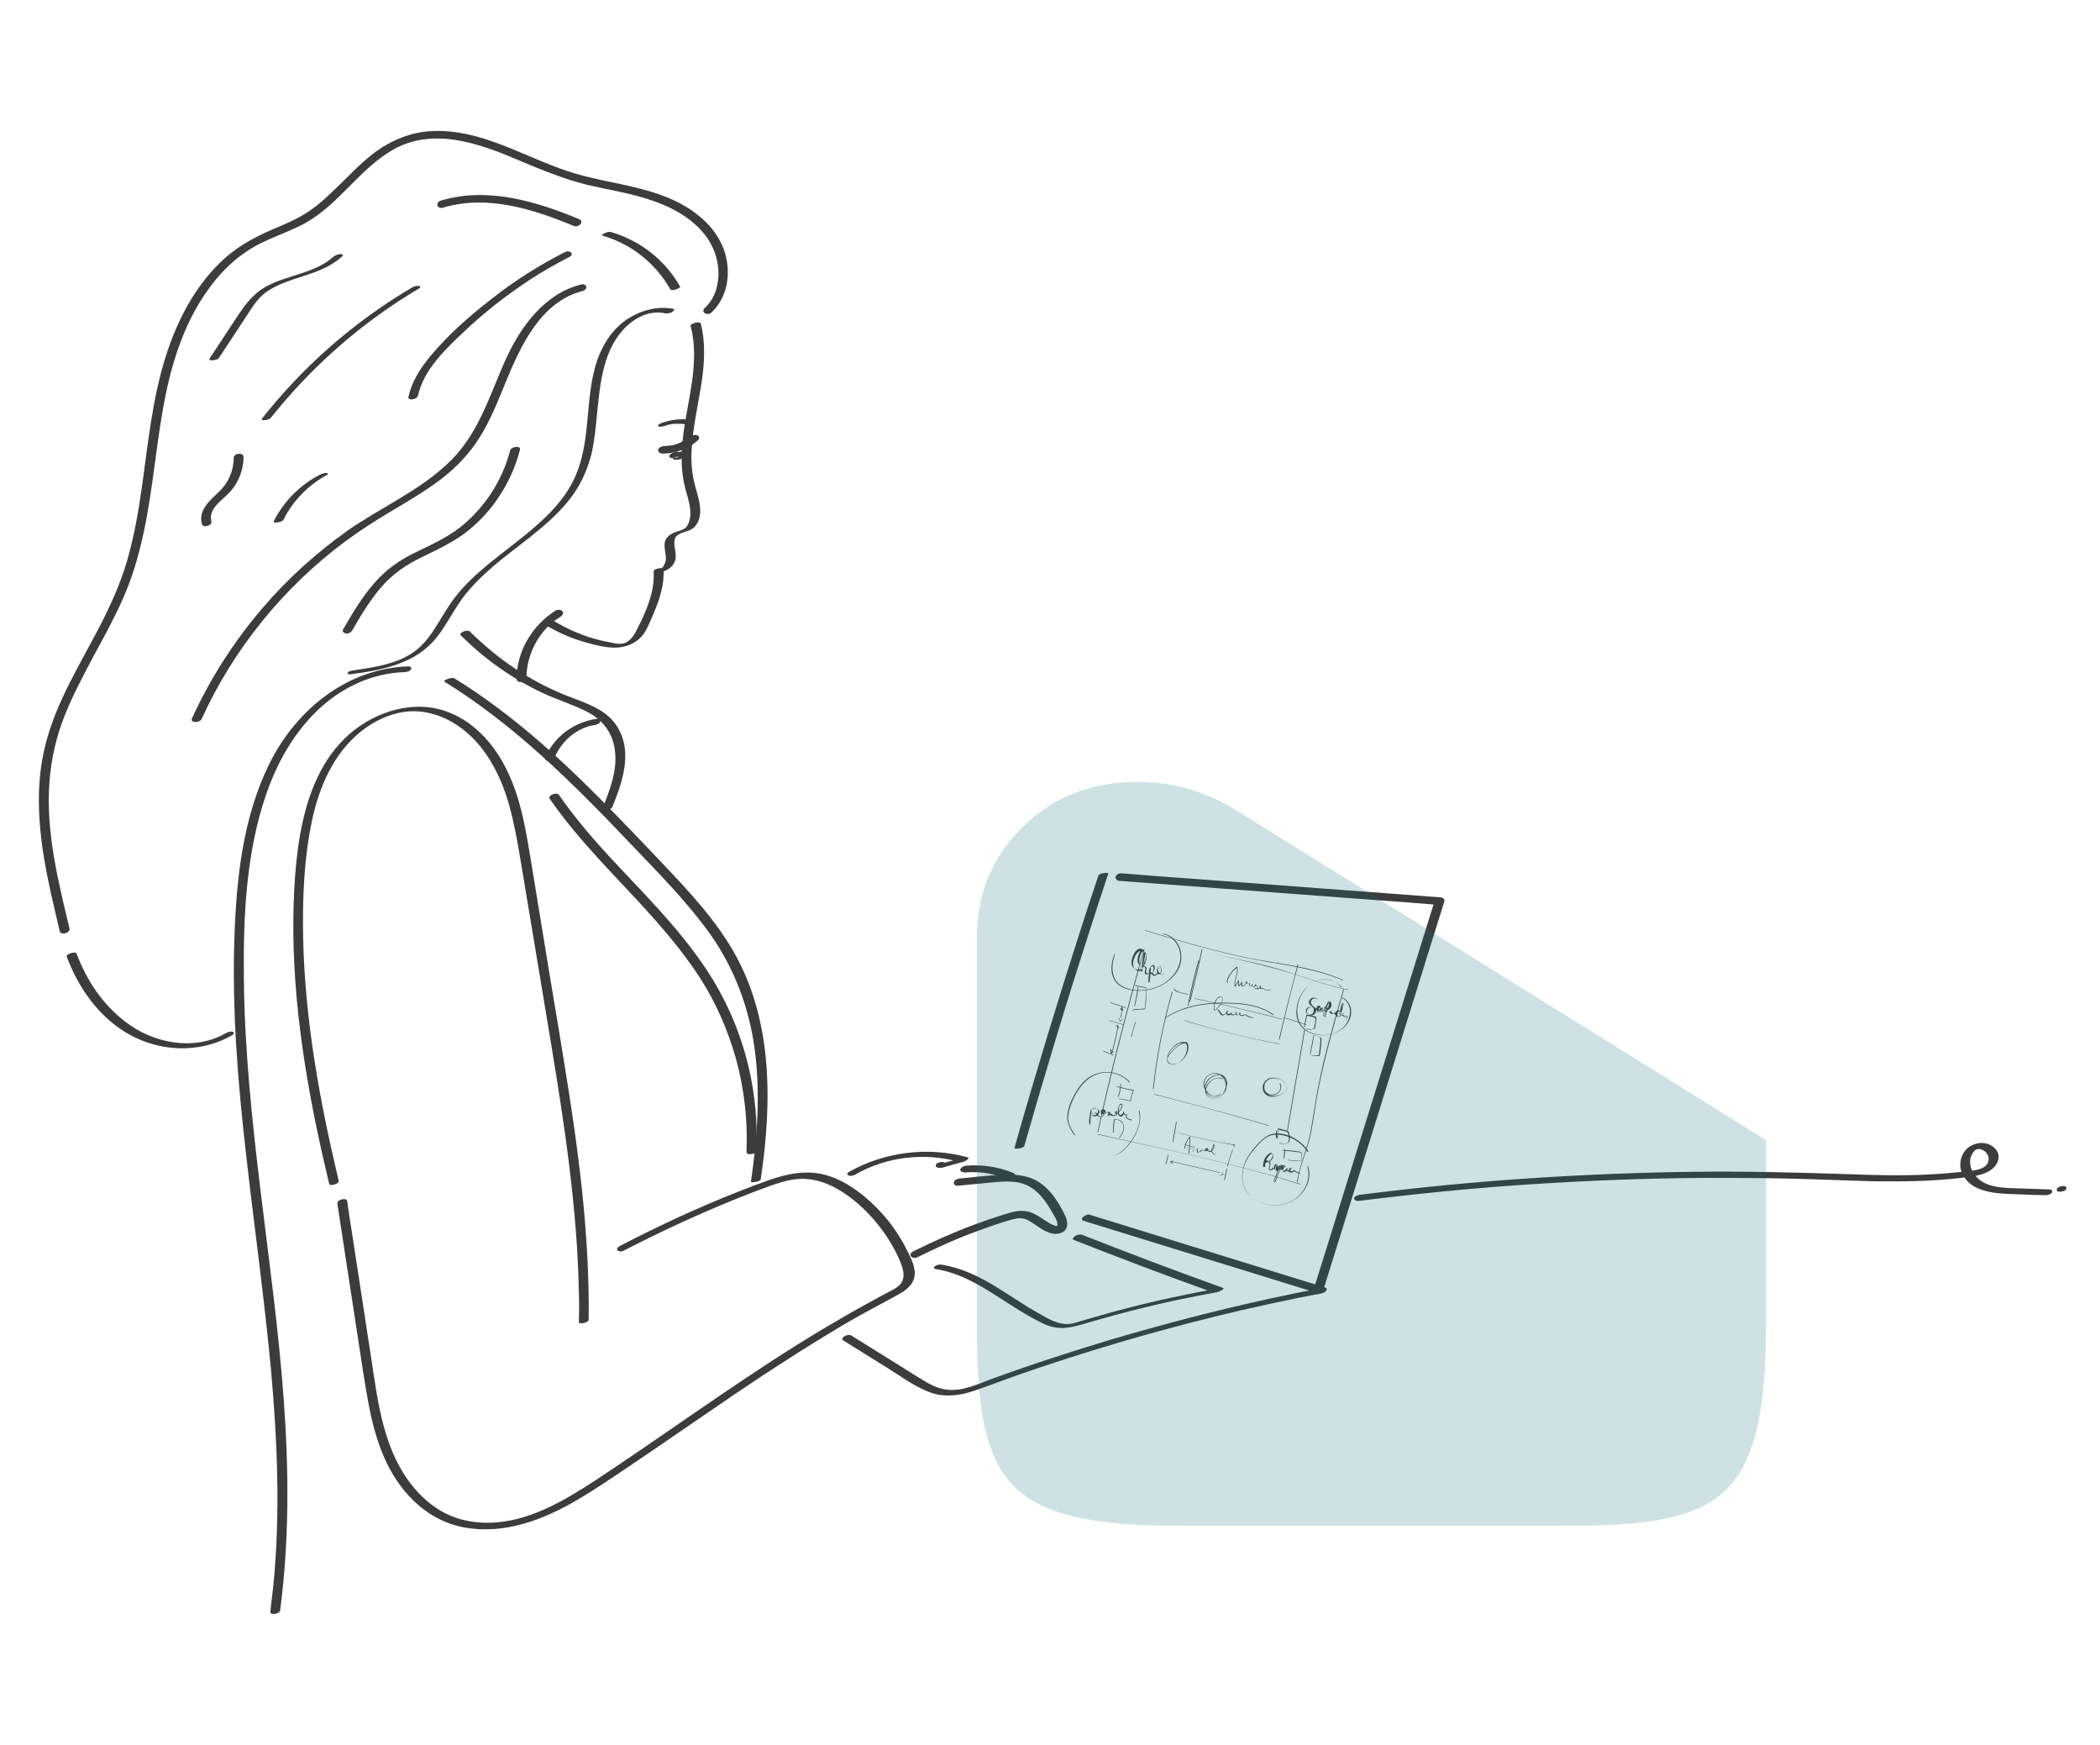 <?xml version="1.0" encoding="UTF-8"?> <svg xmlns="http://www.w3.org/2000/svg" xmlns:xlink="http://www.w3.org/1999/xlink" version="1.1" id="Calque_1" x="0px" y="0px" viewBox="0 0 620 515" style="enable-background:new 0 0 620 515;" xml:space="preserve"> <style type="text/css"> .st0{fill:#3C3C3B;} .st1{opacity:0.2;fill:#0E7180;enable-background:new ;} </style> <g> <path class="st0" d="M203.9,96.2c2.8,10.8-0.9,21.7-2.2,32.4c-0.7,5.3-0.7,10.6,0.7,15.9c0.7,2.5,1.6,5.2,1.4,7.8 c-0.1,1.2-0.5,2.5-1.3,3.4c-0.7,0.7-1.7,0.9-2.6,1.2c-2,0.7-3.7,1.7-3.7,4c0,1.2,0.3,2.4,0.4,3.6c0,0.6,0,1.2-0.3,1.8 c-0.1,0.2-0.2,0.4-0.3,0.6c-0.1,0.3-0.3,0.5-0.5,0.7c-0.5,0.4-0.4,0.4,0.1,0.1c-0.5-0.1-2.7,0.2-2.6,1c0.2,4-0.8,7.8-2.3,11.4 c-0.7,1.8-1.5,3.5-2.4,5.2c-0.8,1.7-1.6,3.2-3.2,4.2c-1.6,1-3.7,0.4-5.5,0c-1.8-0.3-3.6-0.8-5.3-1.3c-3.7-1.2-7.3-2.8-10.6-4.8 c-0.5-0.3-1.4,0-1.9,0.2c-0.1,0.1-1.3,0.6-0.9,0.8c3.8,2.3,7.9,4.1,12.3,5.3c4,1.1,8.5,2.3,12.5,0.7c1.6-0.6,3.1-1.7,4.2-3.1 c1.3-1.8,2.2-4.2,3.1-6.3c1.8-4.2,3.2-8.6,2.9-13.2c-0.9,0.3-1.8,0.6-2.6,1c2.3,0.5,5-0.8,5.9-3s-0.5-4.4,0-6.6c0.5-2,3.6-2.1,5-3 c2.1-1.3,2.7-3.9,2.5-6.2c-0.2-2.8-1.3-5.5-1.9-8.3c-0.6-2.9-0.8-6-0.6-8.9c0.3-6,1.6-11.9,2.6-17.8c1.1-6.5,1.7-13.1,0.1-19.5 C206.6,94.7,203.7,95.5,203.9,96.2L203.9,96.2z"></path> <path class="st0" d="M164.1,180.2c-6.9,4.3-11.5,11.9-11.6,20.1c0,1.6,2.9,1.2,2.9-0.2c0.1-7.2,3.9-14.3,10-18 c0.5-0.3,1.1-0.9,0.7-1.6C165.7,179.9,164.6,179.9,164.1,180.2L164.1,180.2z"></path> <path class="st0" d="M136,187.5c7,7,15.3,12.9,24.3,17.1c4.3,2,9,3.4,13.2,5.6c4.4,2.3,7.3,6,8,11c0.9,6-1.4,11.9-3.6,17.4 c-0.4,0.9,2.5,0.6,2.9-0.4c2-5,3.9-10.1,3.8-15.5c-0.1-4.8-2.1-9.2-6-12.1c-3.9-2.8-8.6-4.1-12.9-5.9c-4.7-2-9.2-4.4-13.4-7.2 c-4.9-3.2-9.4-7-13.6-11.1C138,185.7,135.3,186.8,136,187.5L136,187.5z"></path> <path class="st0" d="M176,212.2c-6.5,1-12.4,5.2-15,11.4c-0.6,1.4,2.3,1.1,2.7,0.1c2.1-5,6.6-8.9,11.9-9.7c0.6-0.1,1.5-0.4,1.6-1 C177.4,212.3,176.5,212.1,176,212.2L176,212.2z"></path> <path class="st0" d="M131.2,201.2c20.7,12.8,38.1,30.1,54.8,47.7c8.3,8.7,17,17.4,24,27.3c6.8,9.8,11,20.9,12.7,32.7 c1.9,13.3,0.9,26.8-1,40c0,0.2,2.8,0,2.9-0.8c3.5-23.5,3.6-48.8-9.4-69.5c-6.3-10.1-14.8-18.6-22.9-27.2 c-8.4-8.8-16.8-17.6-25.7-25.9c-10.1-9.4-20.8-18.1-32.5-25.3c-0.5-0.3-1.4,0.1-1.9,0.2C131.9,200.5,130.8,201,131.2,201.2 L131.2,201.2z"></path> <g> <g> <path class="st0" d="M222.5,351.2c0.5,0,1.6-0.2,1.9-0.7c0.3-0.6-0.3-0.7-0.7-0.7c-0.5,0-1.6,0.2-1.9,0.7 C221.5,351.1,222.1,351.2,222.5,351.2L222.5,351.2z"></path> </g> </g> <path class="st0" d="M162.3,235.8c8.9,12.9,20.4,23.7,30.8,35.4c5.1,5.8,10,11.8,14.1,18.3c4.4,7,7.7,14.7,10,22.7 c2.5,9,3.6,18.4,3.2,27.8c-0.1,1.2,2.9,0.7,2.9-0.3c0.8-16.6-3.1-33.3-11.3-47.9c-7.8-13.8-19.1-25.1-29.9-36.6 c-6.1-6.5-12-13.2-17.1-20.6C164.4,233.8,161.6,234.7,162.3,235.8L162.3,235.8z"></path> <path class="st0" d="M120.6,196.7c-18.2,0.6-33.1,12.8-41,28.6c-7.9,15.9-9.8,34-10.4,51.6c-0.7,21.2,1,42.4,3.4,63.4 c2.4,21.3,5.4,42.6,7.4,63.9c1.9,21.2,2.8,42.6,0.7,63.8c-0.3,2.6-0.6,5.2-0.9,7.8c-0.1,1.1,2.8,0.6,2.9-0.4 c2.7-20.5,2.6-41.2,1.1-61.8c-1.5-20.9-4.4-41.6-6.9-62.3c-2.5-20.7-4.7-41.5-4.9-62.4c-0.2-18.1,0.6-36.9,6.5-54.2 c5.4-16,16.5-31.1,33.6-35.3c2.4-0.6,4.8-0.9,7.3-1c0.6,0,1.6-0.2,1.9-0.8C121.7,197,121.1,196.7,120.6,196.7L120.6,196.7z"></path> <path class="st0" d="M100,348.6c-5.6-23.6-10-47.5-10.5-71.8c-0.2-11.5,0.2-23.2,2.6-34.5c2.1-10,6.4-20,14.6-26.5 c3.7-2.9,8.2-5.1,12.9-5.7c4.8-0.6,9.6,0.6,13.8,3c8.9,5.1,14,14.5,16.8,24.1c1.5,5.3,2.5,10.8,3.4,16.2c1,6,2,12,3,18 c2,12.2,4.1,24.4,6.1,36.7c4,24.2,7.7,48.5,8.2,73.1c0.1,3,0.1,6.1,0,9.1c0,0.7,2.9,0.2,2.9-0.8c0.3-25.4-3.1-50.6-7.2-75.6 c-2-12.5-4.2-25.1-6.2-37.6c-1-6.3-2.1-12.6-3.1-18.9c-1-5.8-1.8-11.6-3.2-17.3c-2.4-10.1-6.9-20.1-15.4-26.4 c-3.7-2.7-8.1-4.6-12.8-5c-4.9-0.4-9.8,0.6-14.3,2.6c-21,9.5-24.2,34.9-24.9,55.3c-0.8,24.9,3,49.7,8.4,73.9c0.7,3,1.4,6,2.1,9 C97.3,350.2,100.2,349.5,100,348.6L100,348.6z"></path> <path class="st0" d="M184.1,369.2c10.8-5.6,21.9-10.7,33.2-15.3c2.9-1.1,5.7-2.3,8.6-3.3c2.9-1.1,5.8-2.1,8.9-2.5 c5.8-0.7,11,1.6,15.6,4.9c4.3,3.1,8,7.1,11,11.4c1.5,2.2,2.8,4.5,3.9,6.9c1.1,2.5,2.5,5.7,0.3,8c-0.8,0.8-1.9,1.4-2.9,1.9 c-1.4,0.7-2.7,1.4-4.1,2.2c-2.6,1.4-5.1,2.8-7.6,4.2c-5.2,3-10.3,6-15.4,9.2c-20.3,12.7-39.7,26.9-59.7,40.1 c-9.5,6.2-19.9,12.4-31.5,12.6c-5.4,0.1-10.7-1.2-15.2-4.1c-4.2-2.7-7.6-6.5-10.2-10.7c-6.1-9.9-7.6-21.8-9.3-33.1 c-1.9-12.6-3.9-25.2-5.8-37.8c-0.5-3.1-1-6.2-1.4-9.3c-0.2-1.1-3.1-0.4-2.9,0.8c2,13.3,4.1,26.5,6.1,39.8c1,6.4,1.9,12.9,3.1,19.2 c1.1,6,2.7,11.9,5.3,17.4c4.6,9.5,12.4,17.3,23.1,19.2c11.8,2.1,23.3-2.3,33.3-8.2c5.3-3.1,10.4-6.6,15.6-10.1 c5.2-3.5,10.3-7,15.4-10.5c10.4-7.1,20.7-14.3,31.3-21c5.2-3.4,10.5-6.6,15.8-9.8c5.4-3.2,11-6.1,16.5-9.1c2-1.1,4.2-2.6,4.8-5 c0.7-2.7-0.9-5.7-2.1-8.1c-2.4-4.9-5.7-9.4-9.6-13.2c-3.9-3.8-8.6-7.3-13.9-8.9c-5.9-1.8-11.8-0.6-17.4,1.4 c-12,4.3-23.8,9.4-35.2,15c-2.8,1.4-5.7,2.8-8.5,4.3C181.1,368.7,182.7,369.9,184.1,369.2L184.1,369.2z"></path> <path class="st0" d="M252.5,346.7c9.3-5.3,20.5-6.6,30.8-3.7c0.3-0.4,0.7-0.8,1-1.3c-2,0.6-4.1,1.2-6.1,1.7c-0.4,0.1-1.4,0.5-1.3,1 s1.3,0.3,1.6,0.2c2-0.6,4.1-1.2,6.1-1.7c0.3-0.1,2-1,1-1.3c-11.7-3.2-24.4-1.6-34.9,4.3c-0.4,0.2-0.8,0.7-0.3,1 C251,347.3,252.1,347,252.5,346.7L252.5,346.7z"></path> <g> <g> <path class="st0" d="M277.1,344.7c0.6,0,1.6-0.2,1.9-0.8c0.3-0.6-0.2-0.9-0.8-0.9c-0.6,0-1.6,0.2-1.9,0.8 C276.1,344.4,276.6,344.7,277.1,344.7L277.1,344.7z"></path> </g> </g> <path class="st0" d="M284.9,346.1c4.3-0.4,8.6,0.3,12.6,2c0.7,0.3,1.6,0,2-0.5s0.2-1.2-0.4-1.4c-4.4-1.8-9.3-2.5-14-2.1 c-0.6,0.1-1.5,0.5-1.6,1.2C283.5,345.8,284.3,346.1,284.9,346.1L284.9,346.1z"></path> <path class="st0" d="M282.9,350c3.1-0.3,6.2-0.6,9.3-0.9c2.7-0.3,5.5-0.5,8.2-0.1c5.2,0.9,8.2,5.1,10.6,9.5c0.5,0.9,1.2,1.9,1.2,3 c0,0-0.2,0.7,0,0.5c0.1-0.1-0.5-0.1-0.7-0.2c-0.6-0.2-1.1-0.4-1.6-0.7c-1.9-1.1-3.7-2.6-5.8-3.3c-2.7-0.9-5.4,0-8,0.8 c-2.8,0.9-5.5,1.8-8.2,2.8c-6.2,2.3-12.3,5-18.3,8c-1.8,0.9-0.2,2.5,1.3,1.7c5.8-2.9,11.8-5.6,17.9-7.8c3-1.1,6.1-2.2,9.2-3.1 c1.5-0.4,2.9-0.9,4.5-0.4c1.3,0.4,2.3,1.2,3.4,1.9c1.9,1.3,4.4,3,6.8,2.4c2.7-0.6,2.8-3.1,1.8-5.2c-2.2-4.6-5.3-9.4-10.3-11.2 c-3.1-1.1-6.4-1.1-9.6-0.9c-3.8,0.3-7.6,0.7-11.4,1.1c-0.6,0.1-1.5,0.4-1.6,1.2C281.5,349.8,282.3,350.1,282.9,350L282.9,350z"></path> <path class="st0" d="M302.4,338.3c6-21,12.3-41.9,19-62.6c1.9-5.9,3.8-11.9,5.8-17.8c0.2-0.5-2.6-0.2-2.9,0.5 c-6.9,20.7-13.4,41.5-19.6,62.5c-1.8,6-3.5,12-5.2,18C299.4,339.3,302.2,339,302.4,338.3L302.4,338.3z"></path> <path class="st0" d="M330.3,260c24.4,1.8,48.9,3.7,73.3,5.5c7,0.5,14,1,20.9,1.6c-0.3-0.4-0.6-0.9-0.9-1.3 c-9.3,29.9-18.6,59.7-27.9,89.6c-2.6,8.4-5.2,16.8-7.9,25.3c-0.5,1.6,2.4,1.7,2.8,0.4c9.3-29.9,18.6-59.7,27.9-89.6 c2.6-8.4,5.2-16.8,7.9-25.3c0.2-0.6-0.2-1.2-0.9-1.3c-24.4-1.8-48.9-3.7-73.3-5.5c-7-0.5-14-1-20.9-1.6c-0.7-0.1-1.6,0.2-1.9,0.9 C329.2,259.3,329.7,259.9,330.3,260L330.3,260z"></path> <path class="st0" d="M320,360.4c18,5.6,36.1,11.1,54.1,16.7c5.2,1.6,10.3,3.2,15.5,4.8c0.2-0.6,0.4-1.1,0.6-1.7 c-18.8,3.6-37.4,8.1-55.9,13.4c-9.2,2.6-18.3,5.5-27.4,8.5c-4.5,1.5-9,3.1-13.5,4.7c-4.4,1.6-9.1,4-13.9,3.4 c-2.5-0.3-4.9-1.5-7-2.8c-2.3-1.4-4.6-2.8-6.9-4.3c-4.8-3-9.5-5.9-14.3-8.9c-0.9-0.6-3.5,0.7-2.3,1.5c4.3,2.7,8.7,5.4,13,8.1 c4,2.5,7.9,5.4,12.3,7.1s9,1.1,13.4-0.4c4.7-1.6,9.3-3.4,13.9-5c18.5-6.4,37.4-12,56.4-16.7c10.8-2.7,21.6-5,32.5-7.1 c0.8-0.2,1.9-1.3,0.6-1.7c-18-5.6-36.1-11.1-54.1-16.7c-5.2-1.6-10.3-3.2-15.5-4.8C320.6,358.4,318.3,359.9,320,360.4L320,360.4z"></path> <path class="st0" d="M317,366c13.7,5.4,27.5,10.6,41.4,15.6c0.5-0.4,0.9-0.8,1.4-1.3c-12.2,2.2-24.4,4.9-36.3,8.4 c-1.4,0.4-2.8,0.8-4.2,1.2c-1.6,0.5-3.3,1.1-5,0.9c-2.7-0.2-5.3-1.8-7.6-3.1c-4.5-2.5-8.7-5.5-13.2-8.2c-4.8-2.9-9.9-5.3-15.5-6.2 c-0.6-0.1-1.6,0.1-2,0.5s-0.4,0.7,0.2,0.8c10.6,1.6,18.9,9.1,28,14.1c2.2,1.2,4.5,2.6,7.1,3.1c3,0.6,5.9-0.2,8.7-1 c6.1-1.8,12.3-3.5,18.5-5c6.9-1.7,13.9-3.1,21-4.4c0.3-0.1,2.5-0.9,1.4-1.3c-13.9-5-27.7-10.2-41.4-15.6c-0.6-0.2-1.5,0-2,0.3 C317,365.2,316.4,365.7,317,366L317,366z"></path> <path class="st0" d="M195.7,133.9c3.7,0,7.4-1.4,10.2-3.8c0.5-0.4,0.8-1,0.2-1.5c-0.6-0.4-1.6-0.2-2.1,0.2c-0.3,0.3-0.6,0.5-1,0.7 c-0.2,0.1-0.3,0.2-0.5,0.3c-0.1,0.1-0.2,0.1-0.3,0.2c0.1-0.1,0.1,0-0.1,0c-0.7,0.4-1.4,0.7-2.1,1c0.2-0.1-0.3,0.1-0.3,0.1 c-0.2,0.1-0.4,0.1-0.6,0.2c-0.3,0.1-0.7,0.2-1,0.2c-0.2,0-0.2,0-0.1,0c-0.1,0-0.2,0-0.3,0c-0.2,0-0.4,0.1-0.6,0.1 c-0.4,0-0.8,0.1-1.2,0.1c-0.6,0-1.5,0.5-1.6,1.1C194.3,133.7,195.2,133.9,195.7,133.9L195.7,133.9z"></path> <path class="st0" d="M200.8,134.4C200.8,134.3,200.8,134.3,200.8,134.4c0,0,0,0.1-0.1,0.1C200.8,134.5,200.8,134.4,200.8,134.4 c-0.1,0.1-0.1,0.2-0.2,0.2l0,0c-0.1,0.1-0.2,0.1-0.3,0.2l0,0c-0.1,0.1-0.2,0.1-0.3,0.2l0,0c-0.1,0-0.3,0.1-0.4,0.1c0,0,0,0,0.1,0 c-0.1,0-0.3,0.1-0.4,0.1c0,0,0,0,0.1,0c-0.1,0-0.2,0-0.4,0h0.1c-0.1,0-0.2,0-0.3,0h0.1c-0.1,0-0.2-0.1-0.3-0.1 c0.1,0,0.1,0.1,0.2,0.1c-0.1,0-0.1-0.1-0.2-0.1c0.1,0.1,0.1,0.1,0.2,0.2c0-0.1-0.1-0.1-0.1-0.2c0,0.1,0.1,0.1,0,0.2 c0-0.1,0-0.1,0-0.2c0,0.1,0,0.1,0,0.1c0-0.1,0.1-0.1,0.1-0.2l0,0c0,0.1-0.1,0.1-0.1,0.2c0,0.1,0,0.2,0,0.3s0.1,0.1,0.1,0.1 c0.1,0.1,0.2,0.1,0.4,0.1c0.1,0,0.2,0,0.3,0s0.2,0,0.2,0c0.3,0,0.6,0,0.9-0.1c0.5-0.1,0.9-0.3,1.3-0.6c0.2-0.2,0.4-0.4,0.5-0.7 c0-0.1,0-0.1,0-0.2c0-0.1,0-0.3,0-0.4c-0.1-0.2-0.4-0.3-0.6-0.4c-0.2,0-0.3,0-0.5,0s-0.4,0-0.6,0.1c-0.3,0.1-0.7,0.2-1,0.5 c-0.2,0.2-0.4,0.4-0.3,0.6v0.1c0-0.1,0-0.1,0-0.2c0,0.1,0,0.2-0.1,0.3c0-0.1,0.1-0.1,0.1-0.2c0,0.1-0.1,0.1-0.1,0.2 c0.1-0.1,0.1-0.1,0.2-0.2l-0.1,0.1c0.1-0.1,0.2-0.1,0.3-0.2c0,0-0.1,0-0.1,0.1c0.1-0.1,0.2-0.1,0.3-0.2h-0.1c0.1,0,0.3-0.1,0.4-0.1 h-0.1c0.1,0,0.3-0.1,0.4-0.1h-0.1c0.1,0,0.2,0,0.4,0h-0.1c0.1,0,0.2,0,0.3,0h-0.1c0.2,0.3,0.3,0.5,0.5,0.8c0.1-0.2,0.2-0.3,0.2-0.6 c0-0.1-0.1-0.2-0.2-0.4c0-0.1-0.1-0.1-0.2-0.2c-0.1-0.1-0.2-0.2-0.4-0.2c-0.6-0.2-1.2-0.2-1.7,0c-0.6,0.2-1.3,0.5-1.5,1.1 c-0.1,0.2,0.1,0.4,0.3,0.5c0.1,0.1,0.3,0.1,0.4,0.1c0.2,0,0.4,0,0.5,0c0.4-0.1,0.8-0.2,1.1-0.4 C200.5,134.8,200.7,134.6,200.8,134.4L200.8,134.4z"></path> <path class="st0" d="M196.4,125.7c0.1,0,0.2-0.1,0.2-0.1C196.4,125.6,196.4,125.7,196.4,125.7c0.2-0.1,0.4-0.2,0.5-0.2 c0.3-0.1,0.5-0.1,0.8-0.2c0.4-0.1-0.3,0.1,0.1,0c0.1,0,0.3,0,0.4-0.1c0.3,0,0.6-0.1,0.8-0.1c0.1,0,0.1,0,0.2,0c-0.1,0-0.1,0,0,0 c0.2,0,0.3,0,0.5,0c0.3,0,0.5,0,0.8,0c0.6,0,0.9,0,1.5,0.1c0.7,0.1,1.5-0.1,2-0.5c0.2-0.1,0.4-0.3,0.3-0.5 c-0.1-0.2-0.4-0.3-0.5-0.3c-2.9-0.4-5.8,0-8.6,1c-0.3,0.1-1.2,0.6-0.8,1C194.9,126.1,195.9,125.8,196.4,125.7L196.4,125.7z"></path> <path class="st0" d="M210,92.3c4-3.8,5.4-9.1,4.7-14.5c-0.7-5.8-4.1-10.7-8.5-14.2c-11-8.9-25.9-8.8-38.7-13.1 c-13.2-4.4-25.6-12.5-40-11.8c-6.3,0.3-12,2.7-17,6.4c-4.6,3.5-8.4,7.8-12.6,11.7c-2.1,2-4.2,3.9-6.6,5.5c-2.8,1.9-5.8,3.3-8.9,4.6 c-5.8,2.4-11.3,5.1-16,9.3c-8.5,7.6-14,18.1-17.4,28.8c-4.1,12.8-5.3,26.2-7.2,39.4c-1,7.1-2.3,14.3-4.3,21.2 c-1.9,6.5-4.7,12.7-7.8,18.8c-6,11.6-13.1,22.7-16.3,35.5c-3.7,14.5-1.5,29.7,1.7,44.1c0.8,3.6,1.7,7.2,2.5,10.8 c0.3,1.4,3.2,0.7,2.9-0.8c-3.4-14.1-7-28.6-5.9-43.2c0.5-6.8,2-13.3,4.5-19.6c2.4-6,5.4-11.6,8.4-17.3c3.1-5.7,6.2-11.3,8.8-17.2 c2.7-6.1,4.6-12.5,6-19c3-13.6,3.8-27.5,6.6-41.1c2.2-10.9,5.9-21.8,12.4-30.9c3.1-4.4,6.9-8.4,11.4-11.4c5.5-3.8,12-5.4,17.7-8.6 c9.6-5.5,15.6-15.5,25.1-21.2c12.2-7.3,26.2-2.1,38.1,3c6.4,2.7,12.8,5.3,19.5,7c6.8,1.6,13.7,2.6,20.3,5c5.6,2,11,5.1,14.7,9.8 c3.3,4.2,4.8,9.8,3.6,15.1c-0.5,2.4-1.7,4.7-3.5,6.4C206.6,92.2,208.9,93.3,210,92.3L210,92.3z"></path> <path class="st0" d="M19.7,282.4c2.8,7.4,7.2,14.4,13.3,19.4c6.2,5.2,14.2,8,22.3,7.6c4.6-0.2,9.2-1.5,13.2-3.8 c0.4-0.2,0.8-0.6,0.3-1c-0.5-0.3-1.6,0.1-2,0.3c-6.6,3.9-14.7,3.8-21.7,1.2c-6.8-2.5-12.5-7.6-16.7-13.5c-2.4-3.4-4.3-7.2-5.8-11.1 C22.3,280.7,19.4,281.6,19.7,282.4L19.7,282.4z"></path> <path class="st0" d="M104,186.1c2.5-4.4,5.1-8.7,8.4-12.6c3.5-4.1,7.6-6.9,12.5-9.2c4.5-2.2,9-4.3,13-7.4c3.6-2.9,6.8-6.3,9.3-10.1 c2.9-4.3,5-9,6.3-14c0.4-1.4-2.6-1-2.9,0.2c-2.3,8.9-7.6,17-14.8,22.7c-4,3.1-8.5,5.1-13,7.3c-4.6,2.2-8.7,5-12.1,8.9 c-3.7,4.2-6.6,9-9.4,13.9c-0.4,0.6,0.3,1.1,0.9,1.2C102.8,187.1,103.6,186.7,104,186.1L104,186.1z"></path> <path class="st0" d="M62.4,153.9c-1-3.9,3.5-6.4,5.7-8.9c2.4-2.8,3.8-6.4,3.8-10.1c0-1.5-2.9-1.1-2.9,0.2c0,3.9-1.6,7.5-4.4,10.1 c-2.6,2.5-6.1,5.4-5,9.4C59.8,156,62.7,155.2,62.4,153.9L62.4,153.9z"></path> <path class="st0" d="M200.8,84.6c-4.4-7.8-11.8-13.6-20.4-16.1c-0.6-0.2-1.5,0.1-2,0.4c-0.3,0.1-1,0.5-0.4,0.7 c8.4,2.4,15.6,8.2,19.9,15.8C198.3,86.1,201.1,85,200.8,84.6L200.8,84.6z"></path> <path class="st0" d="M171,64.7c-12.7-5.3-27.1-9.6-40.8-5.5c-1.8,0.5-1.2,2.6,0.6,2.1c13-3.9,26.6,0.4,38.6,5.4 C170.7,67.3,172.7,65.5,171,64.7L171,64.7z"></path> <path class="st0" d="M98.4,75.8C93,80.7,85,81.1,78.7,84.5c-3.7,2-6,5-8.3,8.4c-2.8,4.3-5.7,8.6-8.5,12.9c-0.6,0.9,2.2,0.6,2.7-0.1 c2.8-4.3,5.7-8.6,8.5-12.9c1.2-1.9,2.4-3.8,4.1-5.4c1.3-1.3,2.9-2.2,4.5-3c6.5-3.1,13.9-3.7,19.4-8.8c0.5-0.5-0.4-0.6-0.7-0.6 C99.6,75.1,98.9,75.4,98.4,75.8L98.4,75.8z"></path> <path class="st0" d="M198.9,91.2c-4.7-1-9.7,0.4-13.7,3c-4.3,2.9-7.2,7.3-8.9,12.2c-3.7,11-1.7,23.1-6.3,33.9 c-3.6,8.4-10.8,14.4-17.8,19.9c-7.1,5.6-14.7,11-19.7,18.7c-3.4,5.1-5.9,10.9-11.3,14.2c-5,3.1-11.1,3.9-16.9,4.8 c-0.3,0-1.7,0.3-1.7,0.8s0.8,0.3,1.2,0.3c5.1-0.7,10.2-1.5,15-3.5c4.8-1.9,8.6-4.9,11.5-9.2c2.8-4.1,5-8.6,8.4-12.4 c3-3.4,6.4-6.4,9.9-9.2c6.9-5.5,14.4-10.6,19.8-17.6c3-3.9,5-8.3,6.2-13c1.3-5.6,1.5-11.3,2.2-16.9c0.7-6.1,1.9-12.5,5.4-17.6 c3.1-4.6,8.5-8.4,14.3-7.1c0.6,0.1,1.4-0.1,2-0.4C198.7,91.8,199.5,91.3,198.9,91.2L198.9,91.2z"></path> <path class="st0" d="M94.3,140.2c-5.8,3-10.6,7.9-13.5,13.7c-0.2,0.5,1,0.3,1.2,0.3c0.5-0.1,1.5-0.3,1.7-0.8 c2.8-5.6,7.3-10.2,12.8-13.2c0.5-0.3,0.3-0.6-0.2-0.6C95.7,139.6,94.9,139.9,94.3,140.2L94.3,140.2z"></path> <path class="st0" d="M123.4,116.8c1.7-7.7,8.1-13.7,13.6-18.9c5.9-5.6,12.3-10.6,19.1-15.1c3.8-2.5,7.8-4.8,11.9-6.9 c1.8-0.9,0.2-2.2-1.2-1.5c-7.6,3.9-14.8,8.4-21.5,13.7c-6.6,5.1-13,10.7-18.3,17.1c-2.9,3.5-5.4,7.4-6.4,11.9 C120.2,118.4,123.1,118,123.4,116.8L123.4,116.8z"></path> <path class="st0" d="M171.5,84c-10.7,2.7-17.7,12.3-22.1,21.9c-2.5,5.5-4.6,11.3-7.2,16.7c-2.6,5.4-5.8,10.4-10.3,14.5 c-8.6,8-19.6,12.8-29.1,19.4c-9.3,6.6-17.9,14.3-25.3,23c-8.4,9.8-15.4,20.7-20.8,32.5c-0.7,1.5,2.2,1.4,2.8,0.3 c9.4-20.7,24.1-38.8,42.3-52.4c4.6-3.4,9.3-6.4,14.2-9.3c4.9-2.9,9.8-5.8,14.4-9.3c4.5-3.5,8.4-7.6,11.4-12.5 c3.1-5,5.3-10.6,7.5-16c4.4-10.7,10.4-23.8,22.7-26.9C173.8,85.4,173.2,83.5,171.5,84L171.5,84z"></path> <path class="st0" d="M79.9,123.4c9.5-11.9,20.6-22.5,33.1-31.3c3.5-2.5,7.1-4.8,10.8-7c0.5-0.3,0.3-0.6-0.2-0.7 c-0.6-0.1-1.5,0.2-2,0.5c-13.2,7.8-25.3,17.5-35.7,28.7c-3,3.2-5.8,6.5-8.5,9.9C76.7,124.4,79.5,124,79.9,123.4L79.9,123.4z"></path> <path class="st0" d="M401.1,354.5c16.8-2.1,33.7-3.8,50.6-4.9c17-1.1,34.1-1.8,51.2-1.9c8.5,0,16.9,0,25.4,0.2 c8.4,0.2,16.9,0.6,25.3,0.8c8.5,0.1,16.9,0,25.3-1c3.1-0.4,6.5-0.6,9.1-2.5c2.1-1.6,3-4.4,0.8-6.4c-2.1-1.9-5.2-1.8-7.5-0.2 c-2.2,1.6-3.1,4.7-2.2,7.2c2.6,7.1,12.3,6.5,18.4,6.8c2.1,0.1,4.3,0.2,6.4,0.2c0.6,0,1.6-0.2,1.9-0.8c0.3-0.6-0.2-0.9-0.8-0.9 c-3.9-0.1-7.8-0.3-11.7-0.4c-3.3-0.2-6.8-0.5-9.4-2.9c-2-1.9-3.1-4.9-1.5-7.4c0.6-1,1.4-1.5,2.6-1.1c1.3,0.5,2.3,1.7,2.1,3.1 c-0.3,2.8-4.1,3.1-6.2,3.3c-3.9,0.5-7.8,0.8-11.7,1c-7.7,0.4-15.5,0.2-23.2-0.1c-15.4-0.5-30.9-0.9-46.3-0.7 c-15.4,0.2-30.8,0.8-46.2,1.8c-17.4,1.1-34.8,2.8-52.1,5c-0.5,0.1-1.6,0.4-1.6,1C399.8,354.4,400.6,354.5,401.1,354.5L401.1,354.5z "></path> <g> <g> <path class="st0" d="M608.1,351.8c0.6,0,1.6-0.2,1.9-0.8c0.3-0.6-0.2-0.9-0.8-0.9s-1.6,0.2-1.9,0.8 C607,351.5,607.6,351.8,608.1,351.8L608.1,351.8z"></path> </g> </g> <g> <path class="st0" d="M337.7,280.2c-5.1,17.8-9.7,35.8-13.7,54c0,0.1,0.2,0,0.2,0c4-18.1,8.6-36.1,13.7-54 C337.9,280.1,337.7,280.1,337.7,280.2L337.7,280.2z"></path> <path class="st0" d="M338.1,276.1c7.4,2.8,15.1,4.5,22.8,6.1c8,1.7,15.9,3.6,23.7,6.2c4.4,1.5,8.9,2.9,13.4,3.8 c0.1,0,0.2-0.1,0.1-0.1c-8-1.5-15.5-4.7-23.3-6.8c-7.6-2-15.4-3.3-23-5.1c-4.6-1.1-9.1-2.4-13.5-4 C338.2,275.9,338,276,338.1,276.1L338.1,276.1z"></path> <path class="st0" d="M396.6,292c-2.7,9.5-5.5,19-7.4,28.7c-1,4.8-1.5,9.6-2.5,14.4c-1,4.7-3.1,9-3.8,13.8c0,0.1,0.2,0,0.2,0 c0.6-4.8,2.8-9.1,3.8-13.8c1-4.8,1.5-9.6,2.5-14.4c2-9.7,4.7-19.2,7.4-28.7C396.8,291.9,396.6,291.9,396.6,292L396.6,292z"></path> <path class="st0" d="M324.1,334.9c20,4.4,40.2,8.5,59.8,14.7c0.1,0,0.2-0.1,0.1-0.1c-19.6-6.1-39.8-10.2-59.8-14.7 C324.2,334.8,324,334.9,324.1,334.9L324.1,334.9z"></path> <path class="st0" d="M347.2,331.3c-0.3,1.9-0.7,3.8-1,5.7c0,0.1,0.2,0.1,0.2,0c0.3-1.9,0.7-3.8,1-5.7 C347.4,331.1,347.2,331.2,347.2,331.3L347.2,331.3z"></path> <path class="st0" d="M346.2,333.9c4,1.2,8.1,2.2,12.2,3c1,0.2,2.1,0.4,3.1,0.6c0.5,0.1,1,0.2,1.6,0.3c0.5,0.1,1.2,0,1.2,0.6 c0,0.4-0.4,1-0.6,1.4c-0.2,0.5-0.3,0.9-0.5,1.4c-0.3,1-0.6,2-0.9,3.1c0,0.1,0.2,0,0.2,0c0.5-2.2,1.2-4.3,2.1-6.4l0,0 c-6.2-0.9-12.3-2.3-18.3-4C346.3,333.8,346.1,333.9,346.2,333.9L346.2,333.9z"></path> <path class="st0" d="M328.5,341.2c2.6-0.5,4.4-2.6,5.8-4.7c1.7-2.5,2.8-5.6,2.1-8.7c0,0-0.2,0-0.2,0.1c0.7,2.7-0.1,5.4-1.5,7.7 C333.3,337.9,331.3,340.5,328.5,341.2C328.4,341.1,328.3,341.2,328.5,341.2L328.5,341.2z"></path> <path class="st0" d="M333.6,319.4c-3.5-3.8-9.5-3.9-13.2-0.5c-2.1,1.9-3.6,4.7-4.6,7.3c-0.5,1.5-0.9,3.1-0.6,4.7 c0.3,1.5,1.1,2.9,2,4.2c0,0.1,0.2,0,0.2-0.1c-0.8-1.2-1.6-2.4-1.9-3.8s-0.1-3,0.4-4.3c0.8-2.5,2.1-5,3.8-6.9 c1.9-2.1,4.4-3.5,7.3-3.4c2.5,0.1,4.8,1.1,6.5,3C333.4,319.6,333.6,319.5,333.6,319.4L333.6,319.4z"></path> <path class="st0" d="M329.7,320.8c1.4,0.4,2.7,0.7,4.1,1c0.2,0,0.3,0.1,0.5,0.1c0.1,0,0.2,0,0.2,0.1s0,0.2-0.1,0.2 c-0.1,0.3-0.2,0.6-0.3,0.9c-0.2,0.7-0.3,1.3-0.4,2c0.1,0,0.1,0,0.2-0.1c-1.1-0.3-2.3-0.6-3.5-0.7c-0.1,0-0.2,0.1-0.1,0.1 c1.2,0.1,2.3,0.4,3.4,0.7c0,0,0.2,0,0.2-0.1c0.1-1.1,0.4-2.2,0.9-3.2l0,0c-1.7-0.3-3.3-0.7-4.9-1.1 C329.8,320.7,329.7,320.8,329.7,320.8L329.7,320.8z"></path> <path class="st0" d="M330.8,320.1c-0.1,1.2-0.3,2.5-0.7,3.6c0,0.1,0.2,0.1,0.2,0c0.4-1.2,0.6-2.4,0.7-3.7 C331.1,320,330.8,320,330.8,320.1L330.8,320.1z"></path> <path class="st0" d="M328.8,334.3c0-0.7,0-1.4,0.1-2.1c0-0.3,0.1-0.7,0.1-1c0-0.2,0.1-0.3,0.1-0.5c0-0.1,0.1-0.3,0.1-0.3 s0,0-0.1,0s-0.3,0.1-0.2,0.2c0,0.1,0.1,0,0.2,0c0.2,0,0.3-0.1,0.5-0.1c0.7,0,1.4,0.5,1.8,1.1c0.8,1.4,0,3-1,4.2c0,0.1,0.2,0,0.2,0 c0.9-1.1,1.7-2.6,1-4.1c-0.3-0.6-0.8-1.1-1.4-1.2c-0.3-0.1-0.5-0.1-0.8-0.1c-0.1,0-0.1,0-0.2,0s-0.1,0-0.2,0.1 c-0.2,0.1-0.1,0-0.1,0.1c-0.1,0.2-0.1,0.5-0.1,0.7c-0.2,1-0.2,2-0.2,3C328.6,334.4,328.8,334.4,328.8,334.3L328.8,334.3z"></path> <path class="st0" d="M376.8,333.8c-0.2,0.8-0.2,1.6,0.1,2.3c0,0.1,0.2,0,0.2,0c0.3-0.9,0.4-1.8,0.3-2.8c-0.1,0-0.1,0.1-0.2,0.1 c0.7,0.2,1.4,0.3,2.2,0.5c0.4,0.1,0.7,0.2,0.9,0.6c0.1,0.3,0.1,0.6,0.2,0.9c0,0.4,0,0.8,0,1.1c0,0.2,0,0.3-0.1,0.5 s-0.2,0.3-0.4,0.4c-0.7,0.3-1.5,0.2-2.2,0c-0.1,0-0.2,0.1-0.1,0.1c0.6,0.2,1.2,0.2,1.8,0.1c0.5-0.1,1.1-0.2,1.2-0.8 c0.1-0.6,0.1-1.3,0-1.9c0-0.3-0.1-0.5-0.2-0.8c-0.2-0.2-0.4-0.3-0.7-0.4c-0.8-0.2-1.6-0.4-2.3-0.6c-0.1,0-0.2,0-0.2,0.1 c0.1,0.9,0,1.8-0.3,2.7c0.1,0,0.1,0,0.2,0c-0.2-0.7-0.3-1.5-0.1-2.3C377,333.7,376.8,333.7,376.8,333.8L376.8,333.8z"></path> <path class="st0" d="M379.2,339.4c-0.1,0.8-0.2,1.7-0.2,2.5c0,0.1,0.2,0,0.2,0c0.1-0.8,0.2-1.7,0.2-2.5 C379.4,339.3,379.2,339.3,379.2,339.4L379.2,339.4z"></path> <path class="st0" d="M378.7,339.6c1,0.1,2,0.2,3,0.3c0.5,0.1,1,0.1,1.5,0.2c0.2,0,0.5,0,0.7,0.1c0.3,0.1,0.3,0.3,0.3,0.5 c0,0.5,0,0.9,0.1,1.4c0,0.1,0,0.3,0,0.4c0,0.2-0.1,0.2-0.3,0.2c-0.3,0-0.5,0-0.8-0.1c-1-0.1-2-0.1-3-0.2c-0.1,0-0.2,0.1-0.1,0.1 c0.9,0.1,1.8,0.1,2.7,0.2c0.4,0,0.8,0.1,1.2,0.1c0.2,0,0.4-0.1,0.4-0.3c0-0.4,0-0.8-0.1-1.2c0-0.3,0.1-0.8-0.1-1.1 c-0.2-0.3-0.7-0.3-0.9-0.3c-0.5-0.1-0.9-0.1-1.4-0.2c-1-0.1-2.1-0.2-3.1-0.3C378.8,339.5,378.6,339.6,378.7,339.6L378.7,339.6z"></path> <path class="st0" d="M386.3,339.8c-2.1-3.1-6-5.5-9.9-5.2c-1.9,0.2-3.3,1.3-4.6,2.6c-1.5,1.5-2.9,3.3-3.9,5.2 c-1.8,3.7-1.7,8.3,1.7,11c3.1,2.5,7.6,3.1,11.2,1.5c4-1.8,6.8-6.3,5.4-10.6c0-0.1-0.2,0-0.2,0.1c1.1,3.7-0.8,7.6-3.9,9.7 c-3.5,2.3-8.2,2.1-11.7-0.1c-3.3-2.2-4.3-6-3.1-9.7c0.6-1.9,1.8-3.7,3.1-5.2c1.2-1.4,2.6-3.1,4.4-3.8c2.2-0.9,5-0.1,7,0.9 c1.7,0.9,3.2,2.2,4.3,3.9C386.1,340,386.3,339.9,386.3,339.8L386.3,339.8z"></path> <path class="st0" d="M396.2,291.5c-1.9-2.4-5.4-2.9-8.1-1.7c-3,1.4-5,4.7-5.3,8c-0.2,1.6,0.1,3.3,1,4.7c1,1.5,2.6,2.4,4.3,2.8 c2.8,0.7,5.9,0.2,8.2-1.6c1.5-1.2,2.6-3,2.6-4.9c0.1-1.8-0.9-3.6-2.6-4.4c-0.1,0-0.2,0.1-0.2,0.1c3.3,1.6,3,5.9,0.9,8.3 c-2,2.4-5.4,3.2-8.4,2.5c-1.6-0.3-3.2-1.1-4.2-2.4c-0.9-1.1-1.3-2.5-1.4-3.9c-0.2-3,1.2-6.2,3.5-8.2c2.7-2.3,7.2-2.4,9.4,0.6 C396,291.6,396.2,291.5,396.2,291.5L396.2,291.5z"></path> <path class="st0" d="M385.2,303.1c0.2-1.1,0.5-2.3,0.7-3.4c-0.1,0-0.1,0-0.2,0.1c0.5,0.1,1,0.2,1.5,0.3c0.2,0.1,0.5,0.1,0.7,0.2 s0.4,0.2,0.5,0.4c0,0.2,0,0.5-0.1,0.8c0,0.2-0.1,0.5-0.1,0.7c-0.1,0.5-0.2,1-0.3,1.5c0,0,0,0,0.1-0.1c-0.7,0.3-1.5,0.3-2.1,0 c-0.1,0-0.2,0.1-0.2,0.1c0.5,0.2,1,0.3,1.5,0.2c0.3,0,0.5-0.1,0.8-0.2c0.1,0,0.1,0,0.2-0.1s0.1-0.3,0.1-0.5c0.1-0.7,0.2-1.3,0.3-2 c0-0.2,0.1-0.6,0-0.8c-0.1-0.2-0.4-0.3-0.6-0.3c-0.7-0.2-1.4-0.4-2.1-0.5c0,0-0.2,0-0.2,0.1c-0.2,1.1-0.5,2.3-0.7,3.4 C385,303.2,385.2,303.2,385.2,303.1L385.2,303.1z"></path> <path class="st0" d="M386.9,311.1c0.4-1.9,0.8-3.7,1.1-5.6c-0.1,0-0.1,0-0.2,0.1c0.4,0.1,0.8,0.2,1.1,0.3c0.3,0.1,0.8,0.2,0.9,0.6 c0.1,0.3,0,0.8,0,1.2c0,0.4-0.1,0.8-0.1,1.2c-0.1,0.8-0.2,1.5-0.3,2.3c0,0.1,0,0.2,0,0.2c-0.1,0.1-0.2,0.1-0.3,0.1 c-0.2,0-0.4,0-0.6,0c-0.4,0-0.8,0-1.2,0l-0.1,0.1h0.1c0.1,0,0.2-0.1,0.1-0.1h-0.1c-0.1,0-0.2,0.1-0.1,0.1c0.5,0,1,0,1.5,0.1 c0.2,0,0.7,0.1,0.9-0.1c0.1-0.1,0.1-0.2,0.1-0.3c0-0.2,0.1-0.5,0.1-0.7c0.1-0.5,0.1-1,0.2-1.5c0-0.5,0.1-1,0.1-1.5 c0-0.3,0.1-0.8,0-1.1c-0.1-0.3-0.5-0.4-0.8-0.5c-0.4-0.1-0.8-0.3-1.3-0.4c0,0-0.2,0-0.2,0.1c-0.4,1.9-0.7,3.7-1.1,5.6 C386.7,311.2,386.9,311.2,386.9,311.1L386.9,311.1z"></path> <path class="st0" d="M377.2,318.9c0.1-0.1,0.2-0.2,0.2-0.4c-0.1-0.2-0.4-0.3-0.6-0.3c-0.5-0.1-1.1-0.1-1.6,0c-1.1,0.2-2,1-2.3,2.1 s0.1,2.3,1,2.9c1.1,0.8,2.6,0.6,3.8,0.1c1.1-0.4,2.5-1.1,2.2-2.6c-0.3-1.3-1.5-2.1-2.7-2.4s-2.5-0.1-3.4,0.7 c-0.8,0.7-1.2,2.1-0.6,3.1c0.7,1.1,2.2,1.4,3.4,1c1.3-0.5,2.1-2,1.4-3.3c0-0.1-0.2,0-0.2,0.1c0.6,1.1,0.1,2.4-1,2.9 c-0.9,0.5-2.2,0.4-3-0.4c-0.8-0.7-0.8-1.8-0.3-2.7c0.6-1,1.7-1.5,2.9-1.4c1.1,0,2.2,0.5,2.9,1.3c0.4,0.4,0.6,1,0.7,1.5 c0,0.6-0.3,1.1-0.8,1.4c-1.7,1.1-4.9,1.8-5.8-0.7c-0.3-1-0.1-2.2,0.7-2.9c0.4-0.4,1-0.6,1.5-0.7c0.3,0,0.5,0,0.8,0 c0.2,0,0.3,0,0.5,0.1h0.1c0.1,0,0.1,0,0.2,0.1c0.1,0,0.2,0.1,0.1,0.3C377,318.9,377.1,319,377.2,318.9L377.2,318.9z"></path> <path class="st0" d="M360.9,318.4c-0.7-0.5-1.7-0.3-2.4,0c-0.9,0.4-1.6,1-2.1,1.8s-0.8,1.9-0.3,2.8c0.4,0.8,1.3,1.2,2.1,1.2 c1.8,0.1,3.5-1.2,3.9-3c0.4-2-0.8-4-2.8-4.4c-1.7-0.3-3.5,0.8-3.9,2.5c-0.4,1.9,0.9,3.7,2.8,4c1.8,0.2,3.6-0.9,4-2.7 c0.2-0.9,0.1-1.9-0.5-2.6c-0.6-0.8-1.5-1-2.4-0.8c-1.8,0.3-3.7,1.9-3.6,3.9c0.1,1.9,2,3,3.7,2.5c0.4-0.1,0.8-0.4,1.1-0.7 c0.1-0.1-0.1-0.1-0.2,0c-1.4,1.3-3.5,0.7-4.2-0.9c-0.7-1.7,0.5-3.4,2-4.2c0.9-0.5,2.1-0.8,3-0.1c0.6,0.5,1,1.2,1,2 c0.1,1.7-1.1,3.4-2.9,3.6c-1.7,0.2-3.2-0.9-3.6-2.6c-0.4-1.6,0.6-3.3,2.3-3.7c1.8-0.5,3.5,0.9,3.9,2.6s-0.4,3.5-1.9,4.2 c-0.9,0.4-2,0.5-2.9,0c-0.8-0.5-1.1-1.5-0.9-2.4s0.8-1.7,1.5-2.3c0.8-0.7,2.2-1.2,3.1-0.6C360.8,318.5,361,318.4,360.9,318.4 L360.9,318.4z"></path> <path class="st0" d="M350.1,307.8c-0.8-0.5-1.8-0.1-2.6,0.3c-0.9,0.6-1.7,1.4-2.3,2.4c-0.5,0.9-0.9,2.1-0.2,3 c0.6,0.8,1.7,0.8,2.6,0.4c1-0.4,1.8-1.2,2.4-2.1s1-2.2,0.8-3.3c-0.1-0.4-0.3-1-0.8-0.9c-0.4,0-0.9,0.3-1.3,0.5 c-1,0.5-1.8,1.2-2.6,2c-0.4,0.5-0.8,0.9-1.1,1.5c-0.3,0.5-0.5,1.1-0.4,1.7c0.3,1.1,1.7,0.9,2.5,0.6c0.1,0,0-0.1-0.1,0 c-0.8,0.3-2,0.3-2.3-0.7c-0.2-0.9,0.5-1.8,1-2.4c0.6-0.7,1.2-1.4,2-1.9c0.4-0.3,0.8-0.5,1.2-0.7c0.2-0.1,0.4-0.2,0.6-0.3 c0.2-0.1,0.5-0.1,0.6,0.1c0.1,0.1,0.1,0.2,0.2,0.3c0.4,0.9,0.1,1.9-0.2,2.8c-0.3,0.8-0.9,1.6-1.6,2.2c-0.8,0.7-2,1.3-3,0.7 c-0.9-0.5-0.9-1.5-0.6-2.4c0.3-1,0.9-1.9,1.6-2.5c0.8-0.7,2.1-1.7,3.2-1C350,307.9,350.1,307.8,350.1,307.8L350.1,307.8z"></path> <path class="st0" d="M335.1,296.9c0.4-1.9,0.8-3.8,1-5.6c0,0-0.2,0-0.2,0.1c-0.3,1.9-0.6,3.8-1,5.6 C334.9,297,335.1,297,335.1,296.9L335.1,296.9z"></path> <path class="st0" d="M335.2,291c1.1,0.2,2.2,0.5,3.3,0.7c0,0,0,0-0.1-0.1c0,2.1-0.2,4.1-0.4,6.2l0.1-0.1c-0.8,0.1-1.6,0.1-2.4,0.2 c-0.4,0-1.1-0.1-1.3,0.4c-0.1,0.1,0.2,0.1,0.2,0c0.1-0.3,0.7-0.2,0.9-0.2c0.3,0,0.5,0,0.8-0.1c0.6,0,1.1-0.1,1.7-0.1 c0,0,0.1,0,0.1-0.1c0.3-2.1,0.4-4.1,0.4-6.2c0,0,0-0.1-0.1-0.1c-1.1-0.2-2.2-0.5-3.3-0.7C335.2,290.9,335.1,291,335.2,291 L335.2,291z"></path> <path class="st0" d="M329,281.7c-1,2.6-1.4,5.9,0.5,8.2c1.9,2.3,5.4,2.7,8.1,2.5c5.4-0.4,11.9-4.7,11.1-10.9 c-0.3-2.8-2.4-5.5-5.3-5.9c-0.1,0-0.2,0.1-0.1,0.1c3.3,0.6,5.4,4,5.2,7.2c-0.3,3.5-2.8,6.4-5.8,7.9c-3.4,1.7-8,2.2-11.4,0.3 c-3.4-1.9-3.3-6.1-2.1-9.4C329.2,281.6,329,281.6,329,281.7L329,281.7z"></path> <path class="st0" d="M354.8,280.2c-1.1,5.1-2.3,10.3-3.6,15.4h0.2c1.3-5.1,2.5-10.2,3.6-15.4C355,280.1,354.8,280.1,354.8,280.2 L354.8,280.2z"></path> <path class="st0" d="M353.8,283.5c-1.2,4.4-2.3,8.8-3.1,13.3c0,0.1,0.2,0.1,0.2,0c0.9-4.5,1.9-8.9,3.1-13.3 C354,283.4,353.8,283.4,353.8,283.5L353.8,283.5z"></path> <path class="st0" d="M349.7,301.3c9.2,2.8,18.5,5.1,28,6.9c0.1,0,0.2-0.1,0.1-0.1c-9.4-1.7-18.8-4-28-6.9 C349.8,301.2,349.6,301.3,349.7,301.3L349.7,301.3z"></path> <path class="st0" d="M383.1,284.7c-1.9,7.3-3.8,14.7-5.5,22.1c0,0.1,0.2,0,0.2,0c1.7-7.4,3.5-14.8,5.5-22.1 C383.3,284.6,383.1,284.6,383.1,284.7L383.1,284.7z"></path> <path class="st0" d="M338.1,274.7c9.8,3,19.6,5.9,29.6,8c9.6,2,19.7,2.8,28.8,6.7c0.1,0,0.2-0.1,0.1-0.1 c-8.8-3.9-18.5-4.7-27.9-6.5c-10.3-2.1-20.4-5.1-30.5-8.2C338.1,274.5,338,274.6,338.1,274.7L338.1,274.7z"></path> <path class="st0" d="M335.1,301.8c-0.4,1.4-0.8,2.8-1.2,4.2c0,0.1,0.2,0,0.2,0c0.3-1.4,0.7-2.8,1.2-4.2 C335.3,301.7,335.1,301.8,335.1,301.8L335.1,301.8z"></path> <path class="st0" d="M362.5,290.2c-0.3-1,0.4-1.9,0.9-2.7c0.5-0.7,1.2-1.4,1.9-2c-0.1,0-0.1,0-0.2,0c0.5,2-0.9,3.8-0.6,5.7 c0,0.1,0.2,0,0.2,0c0.4-0.5,0.8-1.1,1.1-1.7c-0.1,0-0.1,0-0.2,0c-0.1,0.5-0.1,1,0,1.6c0,0.1,0.2,0,0.2,0c0.4-0.3,0.7-0.7,1-1.1 c-0.1,0-0.1,0-0.2,0c-0.2,0.4-0.2,0.8,0.1,1.2h0.1c0.7-0.2,1.2-0.7,1.3-1.5c-0.1,0-0.1,0-0.2,0c0.1,0.5,0.6,1.1,1.1,0.5 c-0.1,0-0.1,0-0.2,0c-0.1,0.4,0,0.7,0.2,1c0,0,0.1,0,0.2,0c0.3-0.2,0.5-0.5,0.7-0.7c0-0.1-0.2,0-0.2,0c-0.3,0.3-0.2,0.8,0.3,0.8 c0.4,0.1,0.8-0.3,0.8-0.7c-0.1,0-0.1,0-0.2,0.1c0.2,0.1,0.4,0.3,0.5,0.5c0.1,0.1,0.1,0.3,0.1,0.4c-0.2,0.3-0.4,0.3-0.5,0.1 c-0.1,0-0.1,0-0.2,0.1c0.7,0.5,1.8,0,1.8-0.8c0-0.1-0.2,0-0.2,0c-0.3,0.2-0.3,0.6,0,0.9c0,0,0.1,0,0.2,0c0.5-0.3,1,0.3,1.5,0.4 s0.9,0.1,1.4-0.1c0.1,0,0.1-0.1,0-0.1c-0.9,0.3-1.7,0.1-2.4-0.5c0,0-0.1,0-0.2,0c-0.5,0.3-0.6-0.2-0.3-0.6c-0.1,0-0.1,0-0.2,0 c0,0.2-0.1,0.3-0.2,0.5c-0.2,0.2-1,0.4-1.3,0.2c0,0-0.2,0-0.2,0.1c0.2,0.2,0.5,0.2,0.7,0c0.5-0.4-0.1-1-0.4-1.2c0,0-0.2,0-0.2,0.1 c0,0.3-0.5,0.7-0.7,0.4c-0.1-0.2-0.1-0.4,0.1-0.5c-0.1,0-0.1,0-0.2,0c-0.2,0.3-0.4,0.5-0.7,0.7c0.1,0,0.1,0,0.2,0 c-0.2-0.3-0.3-0.6-0.2-1c0-0.1-0.2,0-0.2,0c-0.4,0.4-0.6-0.4-0.7-0.6c0-0.1-0.2,0-0.2,0c-0.1,0.4-0.3,1-0.7,1.2 c-0.7,0.3-0.5-0.7-0.4-1h-0.2c-0.3,0.4-0.6,0.8-1,1.1c0.1,0,0.1,0,0.2,0c-0.1-0.5-0.1-1,0-1.6c0-0.1-0.2,0-0.2,0 c-0.3,0.6-0.6,1.2-1.1,1.7c0.1,0,0.1,0,0.2,0c-0.3-2,1.1-3.8,0.6-5.7c0-0.1-0.2,0-0.2,0c-0.8,0.6-1.5,1.4-2,2.2 c-0.5,0.7-1.1,1.6-0.8,2.5C362.4,290.3,362.6,290.2,362.5,290.2L362.5,290.2z"></path> <path class="st0" d="M358.7,298.2c-0.2-0.7-0.2-1.5,0.1-2.2c0.1-0.3,0.2-0.6,0.4-0.9c0.1-0.1,0.2-0.4,0.4-0.5 c0.3-0.1,0.6-0.2,0.9-0.3c0.1,0,0.2,0.1,0.3,0.2c0.4,0.5-0.2,1.5-0.5,1.9C359.8,297.1,359.3,297.7,358.7,298.2h0.1 c0.7-0.7,1.2,0.8,1.5,1.2c0.2,0.2,0.5,0.4,0.8,0.3c0.7-0.1,1-1,1.5-1.4c0.1-0.1-0.1,0-0.2,0c-0.5,0.4-0.5,1.3,0.2,1.4 c0.5,0.1,1-0.3,1-0.7h-0.2c-0.1,0.5,0.4,0.8,0.8,0.7c0.5-0.1,0.8-0.6,1.1-1h-0.1c-0.4,0.1-0.7,0.6-0.2,0.9s1-0.3,1.2-0.7 c0-0.1-0.2,0-0.2,0c-0.3,0.4,0,0.9,0.5,1s0.9-0.2,1.3-0.4c-0.1,0-0.1,0-0.2,0c0.7,0.7,1.5,1,2.4,0.9c0.1,0,0.2-0.1,0.1-0.1 c-0.9,0-1.7-0.3-2.3-0.9c0,0-0.1,0-0.2,0c-0.2,0.2-1.1,0.4-1.3,0.2c-0.2-0.2-0.2-0.5-0.1-0.7c-0.1,0-0.1,0-0.2,0 c-0.1,0.3-0.5,1-0.9,0.5c-0.1-0.1-0.1-0.2-0.1-0.3c0-0.1,0-0.1,0-0.1l-0.1,0.1c-0.2,0.3-0.5,0.4-0.9,0.4c-0.3-0.1-0.4-0.3-0.4-0.6 c-0.1,0-0.1,0-0.2,0c0,0.1,0,0.2,0,0.2c-0.3,0.1-0.5,0.2-0.8,0.3c-0.1,0-0.2-0.2-0.2-0.4c-0.1-0.3,0-0.6,0.3-0.8 c-0.1,0-0.1,0-0.2,0c-0.3,0.3-0.5,0.7-0.8,1c-0.5,0.5-1,0.2-1.3-0.3c-0.1-0.2-0.2-0.4-0.4-0.6 C359.6,297.9,359.1,297.8,358.7,298.2c-0.1,0.1,0.1,0,0.1,0c0.8-0.6,1.4-1.3,1.9-2.2c0.3-0.6,0.7-1.8-0.4-1.8 c-0.6,0-1,0.4-1.3,0.9c-0.6,1-0.7,2.1-0.5,3.2C358.5,298.3,358.7,298.2,358.7,298.2L358.7,298.2z"></path> <path class="st0" d="M337.6,281.1c0.3-0.8-0.7-1.2-1.3-1c-0.9,0.3-1.5,1.3-1.8,2.1c-0.4,1-0.7,2.4,0,3.3c0.4,0.6,1.2,0.9,1.9,0.7 c0.8-0.3,1.2-1.1,1.4-1.9c0.3-1.1,0.4-2.5,0-3.5c-0.1-0.3-0.3-0.5-0.6-0.5c-0.3,0-0.5,0.3-0.6,0.6c-0.5,0.8-0.9,2.1-0.7,3.1 c0.2,0.7,1.1,1.2,1.7,0.7c0.4-0.4,0.6-1.1,0.7-1.6c0.1-0.7,0.1-1.3-0.1-2h-0.1c-0.2,0-0.3,0.1-0.4,0.3c-0.2,0.5-0.2,1.2-0.3,1.7 c-0.2,1.2-0.4,2.4-0.6,3.7c0,0.1,0.2,0,0.2,0c0.1-0.3,0.2-0.7,0.3-1c0-0.1,0.1-0.2,0.2-0.3c0.3-0.1,0.5-0.1,0.6,0.2 c0.1,0.2,0.1,0.4,0,0.6c-0.1,0.4-0.3,1,0.2,1.3c0.9,0.4,1.3-1.4,1.3-1.9c0-0.1-0.2,0-0.2,0c-0.1,1.5-0.2,2.9-0.4,4.3 c0.1,0,0.1,0,0.2,0c-0.3-1.3-0.2-2.6,0.2-3.8c0.1-0.2,0.2-0.6,0.4-0.8c0.8-0.6,0.8,0.3,0.8,0.7c-0.1,0.7-0.6,1.2-1.2,1.4h0.1 c0.2,0,0.3,0,0.5,0l0.1,0.1c0.1,0.1,0.2,0.2,0.3,0.3c0.1,0.1,0.2,0.1,0.3,0.1c0.2,0,0.4,0,0.6-0.1c0.7-0.4,0.6-1.2,0.6-1.8 c0-0.1-0.2,0-0.2,0c-0.2,0.5-0.1,1.9,0.7,1.4c0.8-0.4,0.5-1.8,0.2-2.4h-0.1c-0.7,0.3-1.1,1.1-0.7,1.8c0.3,0.6,1.2,0.8,1.8,0.6 c0.1-0.1,0-0.1-0.1-0.1c-1.5,0.6-2.3-1.6-0.9-2.3h-0.1c0.3,0.6,0.3,1.2,0.2,1.7c0,0.1-0.1,0.4-0.2,0.4c-0.2,0-0.3,0-0.5-0.1 c0-0.1-0.1-0.1-0.1-0.2c-0.1-0.3-0.1-0.7,0-1c-0.1,0-0.1,0-0.2,0c0,0.5,0.1,1.1-0.2,1.5c-0.8,0.8-0.9-0.1-1.4-0.3 c-0.3-0.1-0.6,0-0.7,0.3c0,0.1,0.1,0,0.1,0c0.7-0.2,1.2-0.6,1.4-1.3c0.1-0.5,0.1-1.4-0.6-1.2c-0.7,0.2-1,1.2-1.1,1.8 c-0.3,1-0.3,2.1,0,3.2c0,0.1,0.2,0,0.2,0c0.2-1.4,0.3-2.9,0.4-4.3c-0.1,0-0.1,0-0.2,0c0,0.3-0.1,0.7-0.2,1 c-0.1,0.2-0.1,0.4-0.3,0.6c-0.3,0.3-0.6,0.2-0.7-0.1c-0.2-0.5,0.4-1.2-0.1-1.7c-0.8-0.7-1.2,1-1.3,1.4c0.1,0,0.1,0,0.2,0 c0.2-1,0.3-2,0.5-2.9c0.1-0.5,0.2-1,0.3-1.5c0-0.2,0.1-0.4,0.1-0.6c0-0.1,0-0.2,0.1-0.3c0.1-0.2,0.1-0.1,0.2,0.1 c0.2,0.4,0.1,1.1,0.1,1.5c-0.1,0.4-0.2,0.9-0.4,1.3c-0.1,0.1-0.1,0.3-0.2,0.4c-0.1,0-0.3,0.1-0.4,0.1c-0.2,0.1-0.4,0.1-0.6,0 s-0.3-0.3-0.4-0.5c-0.2-0.4-0.2-1-0.1-1.5c0.1-0.4,0.2-0.8,0.3-1.1c0.2-0.4,0.7-1.5,1.1-0.7s0.3,2,0.2,2.8 c-0.1,0.8-0.4,1.7-0.9,2.3c-1,1-2.2,0.1-2.5-1c-0.2-0.9,0-2,0.5-2.9c0.2-0.5,0.6-1,1-1.3c0.3-0.3,1-0.5,1.4-0.2 c0.2,0.2,0.3,0.5,0.2,0.7C337.4,281.2,337.6,281.2,337.6,281.1L337.6,281.1z"></path> <path class="st0" d="M389.1,294.9c-0.5-0.4-1.2-0.5-1.8-0.3c-0.6,0.3-1,1-0.8,1.6c0.1,0.4,0.5,0.6,0.8,0.8 c0.4,0.3,0.6,0.8,0.6,1.3c0,0.3-0.1,0.6-0.3,0.8c-0.3,0.4-1.1,0.6-1.6,0.2c-0.4-0.3-0.5-0.8-0.4-1.3c0.2-0.8,1.6-1,2.2-0.5 c0.4,0.4-0.2,0.8,0.1,1.2c0.3,0.4,1.1-0.1,1.3-0.3c0.3-0.2,1.1-1.2,0.4-1.5c-0.4-0.2-0.8,0.2-0.9,0.6c-0.2,0.6,0.3,1.2,0.9,1.2 c0.6-0.1,1.1-0.7,0.9-1.3c0-0.1-0.2,0-0.2,0c-0.4,0.3-0.2,0.9,0.3,0.9c0.7,0,0.9-0.7,0.7-1.2c0-0.1-0.2,0-0.2,0 c-0.2,1-0.3,1.9-0.5,2.9c0.1,0,0.1,0,0.2,0c0.1-1.7,0.6-3.2,1.5-4.6c-0.1,0-0.1,0-0.2,0c0.6,1,0.2,2.4-1.1,2.6c0,0-0.1,0-0.1,0.1 c0.5,0.7,1.5,0.7,2.1,0.2c0.1-0.1-0.1,0-0.1,0c-0.4,0.1-0.4,0.7-0.1,0.9c0.5,0.3,1.1-0.1,1.4-0.5c-0.1,0-0.1,0-0.2,0 c-0.5,0.7,0.6,1.1,0.9,0.4c-0.1,0-0.1,0-0.2,0.1c0.6,0.2,1.3-0.5,0.7-0.9c-0.5-0.3-1.2,0.4-1.2,0.9c0,0.6,0.6,1.2,1.2,0.8 c0.4-0.3,0.6-1.1,0.7-1.6c0.2-0.8,0.3-1.5,0.4-2.3c0-0.1-0.2,0-0.2,0c-0.3,0.6-0.5,1.3-0.6,2c-0.1,0.4-0.2,1.2,0,1.5 c0.4,0.5,0.9-0.2,1.1-0.5c0-0.1-0.1,0-0.1,0c-0.3,0.1-0.4,0.5-0.2,0.8c0.3,0.4,0.9,0.2,1.3,0h-0.1c-0.1,0.3-0.2,0.6-0.3,0.8 c0,0.1,0.2,0,0.2,0c0.1-0.3,0.2-0.6,0.3-0.8c0-0.1-0.1,0-0.1,0c-0.3,0.1-1,0.2-1.1-0.2c-0.1-0.2,0-0.4,0.2-0.5h-0.1 c-0.1,0.3-0.1,0.4-0.4,0.4c-0.3-0.1-0.3,0-0.3-0.3c0-0.4,0-0.8,0.1-1.2c0.1-0.6,0.3-1.3,0.6-1.8c-0.1,0-0.1,0-0.2,0 c-0.1,1-0.3,2.1-0.6,3c-0.1,0.2-0.2,0.6-0.3,0.7c-0.4,0.4-0.7,0-0.8-0.3c-0.1-0.2-0.1-0.4,0-0.7c0.1-0.4,0.4-0.5,0.9-0.3 c0.1,0.3,0,0.5-0.5,0.5c-0.1,0-0.2,0-0.2,0.1c0.1-0.1-1.1,0.3-0.5-0.5c0.1-0.1-0.2,0-0.2,0c-0.2,0.2-1,0.5-1.2,0.1 c-0.1-0.2-0.1-0.5,0.2-0.5h-0.1c-0.6,0.5-1.3,0.3-1.7-0.2l-0.1,0.1c1.3-0.2,2.1-1.5,1.3-2.7c0-0.1-0.2,0-0.2,0 c-0.9,1.4-1.4,3-1.5,4.7h0.2c0.2-1,0.3-1.9,0.5-2.9c-0.1,0-0.1,0-0.2,0c0.1,0.2,0.2,0.5,0,0.7c-0.3,0-0.6,0.1-0.8,0.1 c-0.1-0.2,0-0.4,0.2-0.5c-0.1,0-0.1,0-0.2,0c0.1,0.2,0.1,0.3,0,0.5c0,0.1-0.1,0.2-0.1,0.2c-0.1,0.1-0.8,0.4-1,0.3 c-0.3-0.1-0.4-0.7-0.3-1c0-0.1,0-0.2,0.1-0.2c0,0,0-0.1,0.1-0.1c0.2,0,0.4,0.1,0.6,0.1c0.1,0.1-0.1,0.6-0.2,0.7 c-0.1,0.2-0.3,0.3-0.5,0.4c-0.3,0.2-0.3,0.2-0.7,0.1c-0.6,0-0.4,0-0.2-0.4c0.3-1.2-1.5-1.2-2.2-0.8c-0.9,0.5-0.7,1.9,0.3,2.2 c0.9,0.2,1.8-0.4,1.8-1.3s-0.6-1.2-1.1-1.7c-0.4-0.4-0.5-0.8-0.3-1.3c0.4-0.9,1.5-0.8,2.2-0.3C389,295,389.2,294.9,389.1,294.9 L389.1,294.9z"></path> <path class="st0" d="M373.5,344.4c0-0.8,0.1-1.6,0.5-2.3c0.2-0.4,0.5-0.7,0.7-1c0.2-0.2,0.7-0.8,1.1-0.3c0.1,0.1,0.1,0.4,0.1,0.6 c0,0.4-0.3,0.8-0.5,1s-0.4,0.4-0.7,0.5c0,0-0.1,0-0.1,0.1c-0.4,0.2-0.4,0.1,0.1-0.2c0.5,0.1,0.4,1.1,0.3,1.4 c-0.1,0.4-0.2,0.8-0.2,1.2c0,0.1,0,0.1,0.1,0.1c1-0.1,1.8-0.9,2-1.9c0-0.1-0.1-0.1-0.2,0c-0.5,0.4-0.7,1-0.4,1.6 c0,0.1,0.1,0,0.2,0c0.4-0.4,0.6-0.8,0.7-1.3c0-0.1-0.2-0.1-0.2,0c-0.4,0.5-0.4,1.2-0.1,1.8c0,0.1,0.2,0,0.2,0 c0.2-0.5,0.4-0.9,0.8-1.3c-0.1,0-0.1,0-0.2,0c0,0.5-0.1,0.9-0.4,1.2c0.1,0,0.1,0,0.2,0c0.3-0.8,0.9-1.3,1.7-1.5 c0.1,0,0.1-0.1,0-0.1c-0.5-0.2-0.9-0.1-1.3,0.2c-0.2,0.2-0.6,0.5-0.4,0.8c0.1,0.2,0.5,0.3,0.7,0.2c0.5-0.2,0.5-0.8,0.5-1.2 c0-0.1-0.2-0.1-0.2,0c-0.8,1.6-1.6,3.3-2.2,5c0,0.1,0.2,0.1,0.2,0c0.5-1.3,1-2.6,1.6-3.9c-0.1,0-0.1,0-0.2,0 c0.6,0.8,1.3-0.5,1.7-0.8c-0.1,0-0.1-0.1-0.2-0.1c-0.4,0.5-0.6,1.1-0.5,1.8c0,0.1,0.1,0.1,0.1,0c0.6-0.1,1-0.5,1.2-1 c0.1-0.1-0.1-0.1-0.2-0.1c-0.3,0.3-0.3,0.7,0.1,0.9c0.6,0.2,1-0.4,1.2-0.9v-0.1c-0.5-0.2-1.1,0.3-0.8,0.9c0.3,0.7,1.2,0.5,1.6-0.1 c-0.1,0-0.1,0-0.2,0c0.6,0.4,1.2,0.7,1.8,0.8c0.1,0,0.2-0.1,0.1-0.2c-0.6-0.1-1.2-0.4-1.7-0.8c0,0-0.1,0-0.2,0 c-0.1,0.1-0.3,0.4-0.5,0.4c-0.2-0.1-0.4-0.2-0.7-0.2c-0.2-0.3-0.2-0.4,0.1-0.5c0.4-0.3,0.2,0,0,0.2c-0.1,0.2-0.2,0.3-0.5,0.2 c-0.4,0.1-0.5-0.1-0.3-0.5c-0.1,0-0.1,0-0.2-0.1c-0.2,0.4-0.6,0.7-1.1,0.9h0.1c-0.1-0.6,0.1-1.2,0.5-1.6c0.1-0.1-0.1-0.1-0.2-0.1 c-0.3,0.2-1,1.4-1.4,0.8c0-0.1-0.2,0-0.2,0c-0.5,1.3-1.1,2.6-1.6,3.9c0.1,0,0.1,0,0.2,0c0.7-1.7,1.4-3.4,2.2-5c-0.1,0-0.1,0-0.2,0 c0,0.2,0,0.3,0,0.5c0,0.1,0,0.2-0.1,0.3c-0.5,0.4-0.7,0.4-0.6,0c0-0.6,0.8-0.7,1.3-0.6v-0.1c-0.9,0.2-1.5,0.8-1.8,1.6 c0,0.1,0.1,0.1,0.2,0c0.3-0.4,0.4-0.8,0.4-1.3c0-0.1-0.1-0.1-0.2,0c-0.4,0.4-0.7,0.8-0.8,1.3c0.1,0,0.1,0,0.2,0 c-0.3-0.5-0.3-1.1,0-1.6c-0.1,0-0.1,0-0.2,0c-0.1,0.5-0.3,0.9-0.6,1.2c0.1,0,0.1,0,0.2,0c-0.3-0.5-0.1-1.1,0.3-1.4 c-0.1,0-0.1,0-0.2,0c-0.1,0.4-0.2,0.8-0.5,1.1c-0.2,0.2-1,0.8-1.1,0.4c-0.1-0.3,0.2-0.8,0.2-1.1c0-0.3,0-0.7-0.1-1 c-0.2-0.4-0.5-0.6-0.9-0.6c-0.3,0-0.7,0.3-0.5,0.6c0.2,0.3,0.7,0.1,1-0.1c0.5-0.3,0.9-0.7,1.2-1.2c0.2-0.4,0.4-0.9,0.1-1.3 c-0.2-0.3-0.6-0.2-0.9,0c-1.2,0.8-1.9,2.5-1.8,3.9C373.3,344.5,373.5,344.5,373.5,344.4L373.5,344.4z"></path> <path class="st0" d="M322,327.6c-0.2,1.3-0.3,2.6-0.4,4c0.1,0,0.1,0,0.2,0c-0.3-1.1-0.4-2.6,0.2-3.7c0.4-0.7,1.2-1.2,1.9-0.6 c0.9,0.7-0.4,2.4-1.2,1.8c-0.4-0.4-0.3-0.6,0.2-0.7c0.2,0,0.4,0.1,0.5,0.2c0.2,0.2,0.3,0.4,0.5,0.6s0.4,0.4,0.7,0.5 c0.6,0.1,1-0.4,1.3-0.9c0.2-0.4,0.5-1.4-0.2-1.4c-0.5,0-0.7,0.5-0.7,0.9c0.1,1.2,2,0.4,1.3-0.6h-0.1c-0.4,0.1-0.8,0.5-0.4,0.9 c0.2,0.2,0.4,0.2,0.6,0.1c0.1,0,0.2-0.1,0.3-0.2c0.7-0.3,0.6,0.4,0.3,0.8c0.1,0,0.1,0,0.2,0.1c0.1-0.1,0.1-0.2,0.2-0.3 c0.5-0.2,0.6-0.1,0.5,0.2l0.1,0.1c0.1-0.2,0.8,0.1,1,0c0.2,0,0.5-0.1,0.7-0.3c0.3-0.3,0.3-0.9-0.1-1.1c0,0-0.1,0-0.2,0 c-0.2,0.3-0.2,0.6,0,1c0,0,0.1,0,0.2,0c0.5-0.4,0.9-0.8,1.2-1.3c0.3-0.4,0.6-1,0.6-1.5c0-0.2-0.1-0.4-0.4-0.4 c-0.4,0-0.6,0.5-0.7,0.8c-0.3,0.7-0.6,2.5,0.3,2.9s1.3-0.7,1.2-1.3c0-0.1-0.2,0-0.2,0c-0.1,0.6,0.4,1.1,1.1,1l-0.1-0.1 c-0.7,1,0.7,1.5,1.4,1.6c0.1,0,0.2-0.1,0.1-0.2c-0.6-0.1-2-0.5-1.3-1.4c0-0.1,0-0.1-0.1-0.1c-0.6,0.1-0.9-0.4-0.9-0.9 c-0.1,0-0.1,0-0.2,0c0,0.2,0.1,0.3,0,0.5c-0.7,0.7-1.1,0.7-1.2,0.1c-0.1-0.3-0.1-0.7-0.1-1c0-0.5,0.1-1.5,0.6-1.6 c0.2-0.2,0.3-0.1,0.3,0.2c0,0.2,0,0.3-0.1,0.4c-0.1,0.2-0.2,0.5-0.3,0.7c-0.3,0.5-0.7,1-1.2,1.4c0.1,0,0.1,0,0.2,0 c-0.1-0.1-0.2-0.6,0-0.6c0.2,0.3,0.1,0.5-0.2,0.7c-0.1,0.3-0.3,0.3-0.5,0.3s-0.4-0.1-0.6-0.1s-0.3,0.1-0.4,0.2 c0,0.1,0.1,0.1,0.1,0.1c0.3-0.1,0.3-0.5,0-0.6c-0.4-0.2-0.8,0.2-0.9,0.5c-0.1,0.1,0.1,0.1,0.2,0.1c0.2-0.3,0.5-1,0-1.2 c-0.2-0.1-0.3,0-0.4,0.1c-0.1,0-0.1,0.1-0.2,0.1l-0.1,0.1c-0.1-0.1-0.1-0.2-0.2-0.3v0.1c-0.1,0.4-0.4,0.5-0.9,0.3 c-0.1-0.1-0.1-0.3-0.1-0.4s0.1-0.4,0.1-0.4c0.1,0,0.5,0.3,0.5,0.4c0,0.2-0.1,0.5-0.2,0.7c-0.2,0.4-0.3,0.6-0.8,0.7s-0.6-0.1-1-0.5 c-0.3-0.4-0.7-0.8-1.3-0.7c-0.4,0.1-0.5,0.6-0.3,0.9c0.4,0.4,1,0.2,1.3,0c0.5-0.4,0.9-1,0.5-1.6c-0.3-0.4-0.8-0.6-1.3-0.5 c-1.9,0.3-1.7,3.4-1.4,4.7c0,0.1,0.2,0.1,0.2,0c0-1.3,0.2-2.6,0.4-4C322.2,327.5,322,327.5,322,327.6L322,327.6z"></path> <path class="st0" d="M346,292.8c-2.7,9.4-4.6,19-5.6,28.7c0,0,0.2,0,0.2-0.1c1-9.7,2.9-19.3,5.6-28.6 C346.3,292.8,346.1,292.8,346,292.8L346,292.8z"></path> <path class="st0" d="M346.5,292c1,1.2,2.8,1.1,4.1,1.6c0.1,0,0.2-0.1,0.2-0.1c-1.3-0.5-3.1-0.4-4.1-1.6L346.5,292L346.5,292z"></path> <path class="st0" d="M340.8,323.1c11.3,2.8,22.5,5.9,33.7,9.2c0.1,0,0.2-0.1,0.1-0.1c-11.2-3.3-22.4-6.3-33.7-9.2 C340.8,322.9,340.6,323,340.8,323.1L340.8,323.1z"></path> <path class="st0" d="M385.1,303.8c-1.7,10-3.4,19.9-5.1,29.9c0,0.1,0.2,0,0.2,0c1.7-10,3.4-19.9,5.1-29.9 C385.3,303.7,385.1,303.8,385.1,303.8L385.1,303.8z"></path> <path class="st0" d="M379.1,300.5c2.2,0.6,4.3,1.3,6.5,2c0.1,0,0.2-0.1,0.1-0.1c-2.1-0.7-4.3-1.4-6.5-2 C379.2,300.4,379,300.5,379.1,300.5L379.1,300.5z"></path> <path class="st0" d="M327.7,296c1.5,0.5,3.1,1,4.6,1.5c0.1,0,0.2-0.1,0.2-0.1c-1.5-0.5-3.1-1-4.6-1.5 C327.8,295.9,327.7,296,327.7,296L327.7,296z"></path> <path class="st0" d="M327.4,301.3c1.4,0.4,2.8,0.8,4.2,1.2c0.1,0,0.2-0.1,0.1-0.1c-1.4-0.4-2.8-0.8-4.2-1.2 C327.4,301.2,327.3,301.3,327.4,301.3L327.4,301.3z"></path> <path class="st0" d="M325.7,310.3c1,0.4,2,0.9,3,1.2c0.1,0,0.2-0.1,0.1-0.1c-1-0.4-2-0.8-2.9-1.2 C325.8,310.2,325.6,310.3,325.7,310.3L325.7,310.3z"></path> <path class="st0" d="M331.2,297.9c-0.1,0.8-0.2,1.6-0.4,2.4c0,0.1,0.2,0.1,0.2,0c0.1-0.8,0.2-1.6,0.4-2.4 C331.4,297.8,331.2,297.8,331.2,297.9L331.2,297.9z"></path> <path class="st0" d="M330,302.9c-0.5,2.7-1.1,5.3-1.8,7.9c0,0.1,0.2,0.1,0.2,0c0.7-2.6,1.3-5.3,1.8-7.9 C330.2,302.8,330,302.8,330,302.9L330,302.9z"></path> <path class="st0" d="M330.9,298.1c0.2-0.2,0.3-0.4,0.5-0.7c-0.1,0-0.1,0-0.2,0c0,0.3,0,0.7,0.2,1c0,0.1,0.2,0,0.2-0.1 c-0.1-0.3-0.2-0.6-0.2-1c0,0,0-0.1-0.1-0.1c0,0-0.1,0-0.1,0.1c-0.2,0.2-0.3,0.4-0.5,0.7c0,0,0,0.1,0.1,0.1H330.9L330.9,298.1z"></path> <path class="st0" d="M330.3,300.5c0.1,0.3,0.2,0.7,0.3,1c0,0.1,0.1,0,0.1,0c0.3-0.1,0.6-0.4,0.7-0.7c0-0.1-0.2,0-0.2,0 c-0.1,0.3-0.3,0.5-0.6,0.6h0.1c-0.1-0.3-0.2-0.7-0.3-1C330.5,300.4,330.3,300.4,330.3,300.5L330.3,300.5z"></path> <path class="st0" d="M329.6,303c0.1-0.1,0.3-0.2,0.4-0.3c-0.1,0-0.1,0-0.2,0c0,0.3,0.1,0.5,0.3,0.8c0.1,0.1,0.3,0,0.2-0.1 c-0.1-0.2-0.2-0.5-0.3-0.7c0,0,0,0-0.1-0.1h-0.1c-0.1,0.1-0.3,0.2-0.4,0.3c0,0-0.1,0.1,0,0.1C329.5,303,329.6,303,329.6,303 L329.6,303z"></path> <path class="st0" d="M327.8,309.8c0,0.4,0.1,0.8,0.2,1.2c0,0.1,0.1,0,0.2,0c0.2-0.2,0.4-0.3,0.7-0.5c0,0,0.1-0.1,0-0.1h-0.1 c-0.2,0.2-0.4,0.3-0.7,0.5c0.1,0,0.1,0,0.2,0c-0.1-0.4-0.2-0.8-0.2-1.2C328,309.7,327.8,309.7,327.8,309.8L327.8,309.8z"></path> <path class="st0" d="M362.1,345.1c-0.2,1.1-0.5,2.1-0.7,3.2h0.2c0.2-1.1,0.5-2.1,0.7-3.2C362.3,345,362.1,345,362.1,345.1 L362.1,345.1z"></path> <path class="st0" d="M344.8,341c-0.2,0.9-0.4,1.7-0.7,2.5c0,0.1,0.2,0.1,0.2,0c0.3-0.8,0.5-1.7,0.7-2.6 C345,340.9,344.8,340.9,344.8,341L344.8,341z"></path> <path class="st0" d="M349.9,339c0.1-1.3,0.7-2.5,1.5-3.5c-0.1,0-0.1,0-0.2,0c0,1.7-0.1,3.3-0.3,5c0,0.1,0.2,0,0.2,0 c0.2-1.7,0.3-3.3,0.3-5c0-0.1-0.2,0-0.2,0c-0.8,1-1.4,2.2-1.5,3.5C349.6,339.1,349.9,339,349.9,339L349.9,339z"></path> <path class="st0" d="M349.8,338c0.8,0.2,1.6,0.4,2.5,0.6c0.1,0,0.2-0.1,0.1-0.1c-0.8-0.2-1.6-0.4-2.5-0.6 C349.8,337.9,349.6,338,349.8,338L349.8,338z"></path> <path class="st0" d="M351.7,339c0.4-0.2,0.9-0.4,1.3-0.6c-0.1,0-0.1,0-0.2,0c-0.3,0.4-0.4,0.8-0.4,1.3c0,0.1,0.1,0,0.2,0 c0.4-0.2,0.8-0.5,1.2-0.8c-0.1,0-0.1,0-0.2,0c0.3,0.3-0.3,1.1,0.4,1.2c0.5,0,0.8-0.5,1.1-0.8c0.1-0.1-0.1,0-0.2,0 c-0.1,0.1-0.2,0.2-0.2,0.4h0.1c0.3-0.1,0.7-0.1,1-0.2h-0.1c-0.1,0.4,0.5,0.4,0.7,0.2c0.3-0.3,0.3-0.9-0.2-0.8 c-0.4,0.1-0.6,0.5-0.2,0.8c0.4,0.2,0.9-0.1,1.1-0.4c0.1-0.1-0.1,0-0.2,0c-0.2,0.1-0.3,0.4-0.2,0.6c0.2,0.2,0.5,0.2,0.7,0.1 c0.4-0.1,0.6-0.5,0.8-0.9c0.3-0.4,0.4-0.9,0.3-1.3c0-0.1-0.2,0-0.2,0c-0.4,0.6-0.7,1.3-0.6,2c0.1,0.6,0.5,1,1.1,1.1 c0.1,0,0.2-0.1,0.1-0.1c-0.6-0.1-1-0.6-1.1-1.2c-0.1-0.7,0.2-1.3,0.6-1.8c-0.1,0-0.1,0-0.2,0c0.2,0.5-0.1,1-0.4,1.5 c-0.1,0.1-0.1,0.2-0.2,0.3c-0.2,0.2-0.2,0.2-0.5,0.2s-0.4,0.1-0.4-0.1c0-0.1,0-0.3,0.1-0.3c-0.1,0-0.1,0-0.2,0 c-0.1,0.2-0.3,0.5-0.7,0.4c-0.2-0.1-0.3-0.2-0.3-0.4c0-0.2,0.1-0.2,0.3-0.2c0.1,0.1,0.1,0.2,0.1,0.3c0,0.1,0,0.1-0.1,0.2 c-0.3,0.2-0.4,0.2-0.4-0.1c0-0.1-0.1,0-0.1,0c-0.3,0.1-0.6,0.2-0.9,0.2h0.1c0-0.1,0-0.2,0.1-0.3c-0.1,0-0.1,0-0.2,0 c-0.1,0.1-0.2,0.3-0.4,0.5c-0.1,0.1-0.5,0.3-0.6,0.2c-0.1-0.1-0.1-0.2-0.1-0.3c0-0.3,0.2-0.5,0-0.7h-0.2c-0.3,0.3-0.7,0.6-1.1,0.8 c0.1,0,0.1,0,0.2,0c-0.1-0.5,0.1-0.9,0.4-1.3c0.1-0.1-0.1,0-0.2,0c-0.4,0.2-0.9,0.4-1.3,0.6C351.4,339.1,351.6,339.1,351.7,339 L351.7,339z"></path> <path class="st0" d="M345.8,342.9c4.8,1.1,9.5,2.2,14.3,3.3c0.1,0,0.2-0.1,0.1-0.1c-4.8-1.1-9.5-2.2-14.3-3.3 C345.9,342.8,345.7,342.9,345.8,342.9L345.8,342.9z"></path> <path class="st0" d="M360.7,346.2c0.2,0.1,0.3,0.3,0.3,0.6c0,0,0.1,0,0.1-0.1c-0.3,0.1-0.7,0.1-1,0.2c0,0-0.1,0-0.1,0.1h0.1 c0.3-0.1,0.7-0.1,1-0.2c0,0,0.1,0,0.1-0.1c0-0.2-0.2-0.4-0.4-0.6C360.8,346.1,360.6,346.2,360.7,346.2L360.7,346.2z"></path> <path class="st0" d="M346.1,342.6c-0.2,0.1-0.4,0.2-0.6,0.3c-0.1,0-0.1,0.1,0,0.1c0.2,0.1,0.4,0.3,0.6,0.5c0.1,0.1,0.3,0,0.2-0.1 c-0.1-0.2-0.4-0.4-0.6-0.5v0.1c0.2-0.1,0.4-0.2,0.6-0.3c0,0,0.1-0.1,0-0.1S346.1,342.6,346.1,342.6L346.1,342.6z"></path> <path class="st0" d="M352.7,294.8c8.6,1.8,17.2,3.9,25.8,6.1c0.1,0,0.2-0.1,0.1-0.1c-8.5-2.2-17.1-4.2-25.8-6.1 C352.8,294.7,352.6,294.8,352.7,294.8L352.7,294.8z"></path> <path class="st0" d="M376,299.5c-4.5-3.3-10.7-3.6-16.1-3.5c-5.6,0.1-11.2,1.3-15.9,4.4c-0.1,0.1,0.1,0.2,0.1,0.1 c4.7-3,10.2-4.2,15.8-4.3c5.3-0.1,11.5,0.2,15.9,3.4C375.9,299.7,376.1,299.6,376,299.5L376,299.5z"></path> </g> </g> <path class="st1" d="M521.4,337.3v13.1v37v1.2c0,20.1-1.1,40.5-11.6,51c-10.5,10.5-30.5,10.8-50.3,10.8h-1.2H350.1 c-20,0-40.2-1.1-50.7-11.6s-11-30.2-11-50.2v-43.8v-67.5c0-13.5,4.5-24.4,13.6-33.3c9.2-8.9,20.3-13.2,34-13.2 c10.2,0,19.9,2.8,28.7,8.2l156.5,97.4l0.3,0.2L521.4,337.3L521.4,337.3z"></path> </svg> 